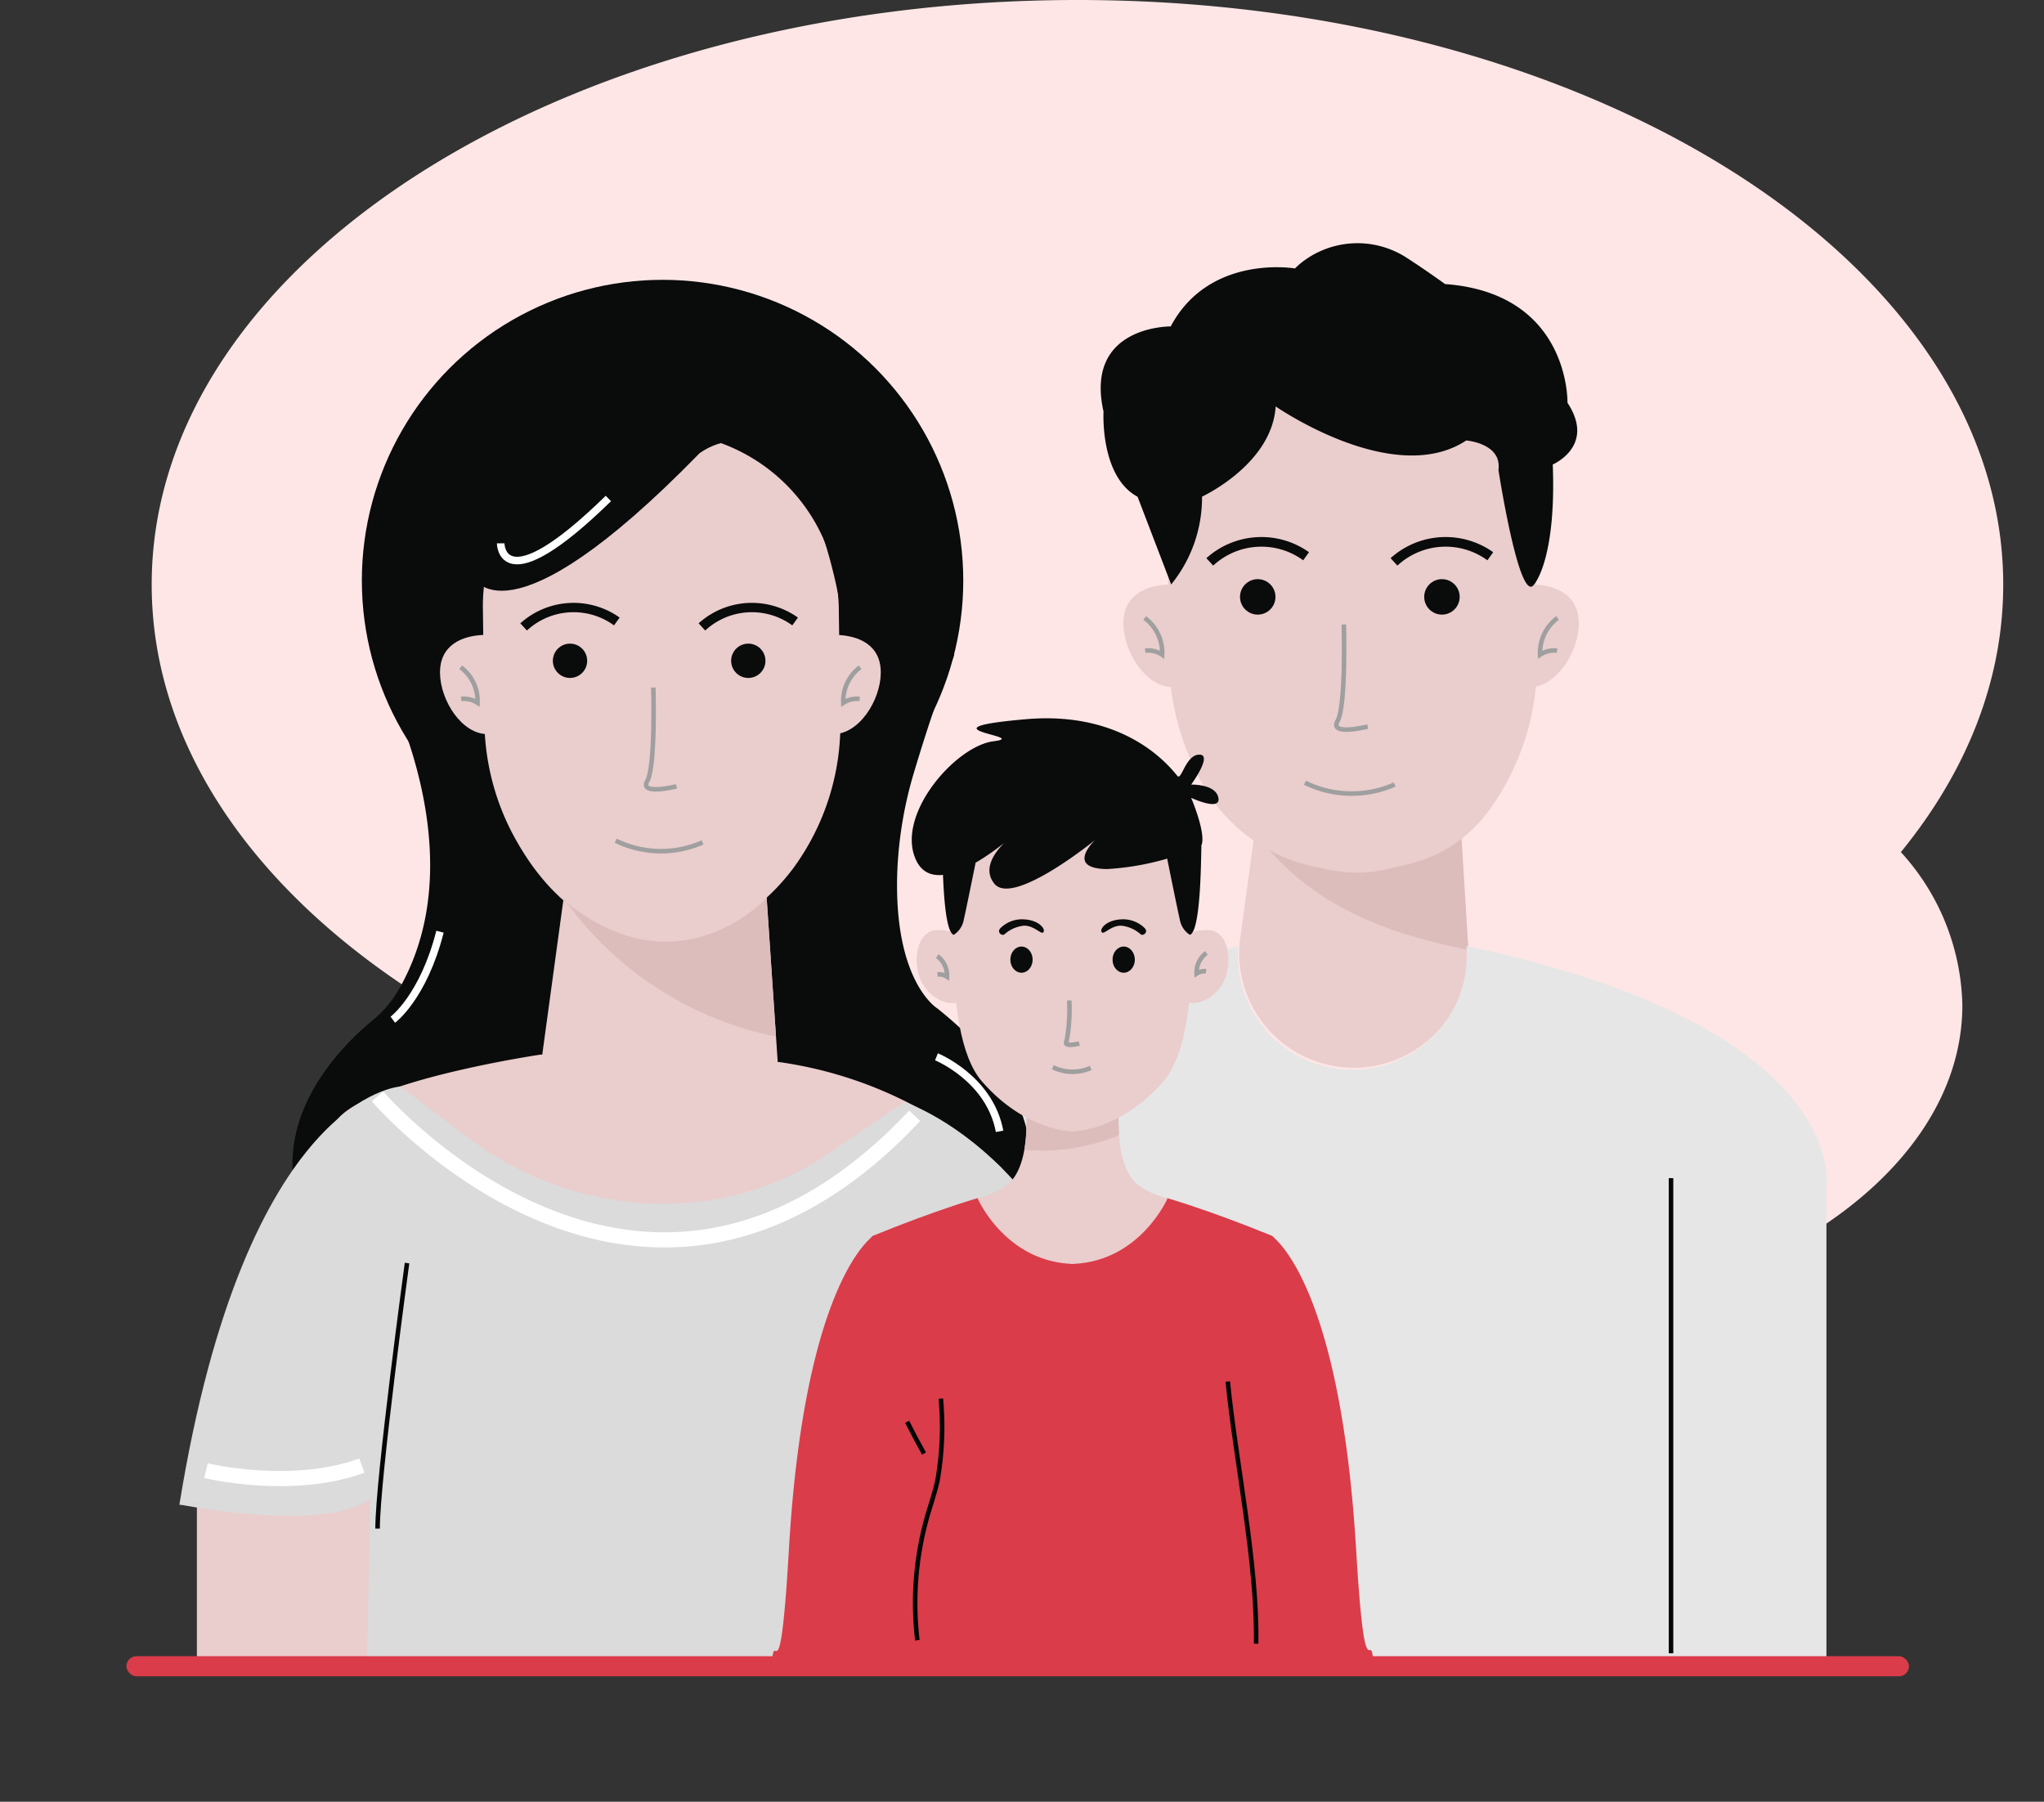 <svg xmlns="http://www.w3.org/2000/svg" width="135" height="118.999" viewBox="0 0 135 118.999">
  <rect x="0" y="0" width="135" height="118.999" fill="#333333" stroke="none"/>
  <g id="optima-restore" transform="translate(5 24.93)">
    <path id="Fill_1" data-name="Fill 1" d="M122.288,38.612C122.288,17.287,94.913,0,61.144,0S0,17.287,0,38.612c0,20.474,25.234,37.226,57.133,38.53,5.835,6.243,16.6,10.432,28.91,10.432,18.527,0,33.546-9.485,33.546-21.184a15.437,15.437,0,0,0-4.061-10.112c4.321-5.294,6.76-11.3,6.76-17.666" transform="translate(5.019 -24.93)" fill="#ffe6e6"/>
    <rect id="Rectangle_11729" data-name="Rectangle 11729" width="135" height="115" transform="translate(-5 -20.931)" fill="none"/>
    <g id="Group_2032" data-name="Group 2032" transform="translate(54.567 -8.876)">
      <path id="Path_18334" data-name="Path 18334" d="M334.013,216.526h0a7.564,7.564,0,0,0,7.809-8.072l-1.226-18.2a5.7,5.7,0,0,0-5.493-5.335h0a5.709,5.709,0,0,0-5.857,4.948l-2.466,18.067a7.562,7.562,0,0,0,7.232,8.589Z" transform="translate(-304.428 -162.062)" fill="#eacdcd"/>
      <path id="Path_18335" data-name="Path 18335" d="M341.866,219s-6.154,6.832-14.2-.121l.434.284c3.565,4.776,8.221,6.7,14.059,7.9h.2" transform="translate(-304.946 -180.417)" fill="#ddbcbc"/>
      <path id="Path_18336" data-name="Path 18336" d="M328.406,152.091h0a11.847,11.847,0,0,0-11.987,11.927l.1,7.729a16.849,16.849,0,0,0,1.745,7.392,11.1,11.1,0,0,0,10.6,6.6h0c3.689,0,6.612-1.11,8.679-3.814a16.623,16.623,0,0,0,3.266-10.35l-.1-7.552A12.233,12.233,0,0,0,328.406,152.091Z" transform="translate(-298.866 -144.318)" fill="#eacdcd"/>
      <path id="Path_18337" data-name="Path 18337" d="M315.509,235.481l.006.1a7.676,7.676,0,0,1,.013.775,7.56,7.56,0,1,1-15.091-.871c-3.866,1.05-23.237,6.89-22.176,18.328.154,1.662.3,3.326.3,5v24.107h60.722v-31.66S340.8,240.816,315.509,235.481Z" transform="translate(-278.22 -189.051)" fill="#e6e6e6"/>
      <ellipse id="Ellipse_888" data-name="Ellipse 888" cx="1.171" cy="1.171" rx="1.171" ry="1.171" transform="translate(22.332 22.197)" fill="#0a0b0b"/>
      <path id="Path_18338" data-name="Path 18338" d="M328.382,178.963l.383-.533a5.426,5.426,0,0,0-6.776.393l.449.49A4.683,4.683,0,0,1,328.382,178.963Z" transform="translate(-301.877 -158.012)" fill="#0a0b0b"/>
      <ellipse id="Ellipse_889" data-name="Ellipse 889" cx="1.171" cy="1.171" rx="1.171" ry="1.171" transform="translate(34.498 22.197)" fill="#0a0b0b"/>
      <path id="Path_18339" data-name="Path 18339" d="M354.858,178.963l.384-.533a5.427,5.427,0,0,0-6.777.393l.449.49A4.683,4.683,0,0,1,354.858,178.963Z" transform="translate(-316.187 -158.012)" fill="#0a0b0b"/>
      <path id="Path_18340" data-name="Path 18340" d="M341.154,190s.159,5.374-.414,6.379,1.993.366,1.993.366" transform="translate(-311.966 -164.81)" fill="none" stroke="#9f9f9f" stroke-miterlimit="10" stroke-width="0.3"/>
      <path id="Path_18341" data-name="Path 18341" d="M342.078,212.862a7.013,7.013,0,0,1-5.926-.118" transform="translate(-309.532 -177.101)" fill="none" stroke="#9f9f9f" stroke-miterlimit="10" stroke-width="0.3"/>
      <g id="Group_2030" data-name="Group 2030" transform="translate(41.435 22.547)">
        <path id="Path_18342" data-name="Path 18342" d="M368.392,191.018c1.776.032,3.246-2.282,3.275-4.154s-1.421-2.6-3.155-2.619Z" transform="translate(-368.392 -184.244)" fill="#eacdcd"/>
        <path id="Path_18343" data-name="Path 18343" d="M371.1,189.063a2.859,2.859,0,0,0-1.151,2.425,1.677,1.677,0,0,1,1.118-.268" transform="translate(-369.231 -186.849)" fill="none" stroke="#9f9f9f" stroke-miterlimit="10" stroke-width="0.3"/>
      </g>
      <g id="Group_2031" data-name="Group 2031" transform="translate(14.629 22.547)">
        <path id="Path_18344" data-name="Path 18344" d="M313.332,191.018c-1.776.032-3.246-2.282-3.275-4.154s1.421-2.6,3.155-2.619Z" transform="translate(-310.056 -184.244)" fill="#eacdcd"/>
        <path id="Path_18345" data-name="Path 18345" d="M313.122,189.063a2.859,2.859,0,0,1,1.151,2.425,1.677,1.677,0,0,0-1.118-.268" transform="translate(-311.713 -186.849)" fill="none" stroke="#9f9f9f" stroke-miterlimit="10" stroke-width="0.3"/>
      </g>
      <path id="Path_18346" data-name="Path 18346" d="M311.45,157.723a9.08,9.08,0,0,0,2.038-5.8s4.621-2.128,4.864-5.959c0,0,7.783,5.412,12.586,2.25,0,0,2.371.182,2.128,1.946,0,0,1.4,9.06,2.371,7.54,0,0,1.459-1.642,1.216-7.9,0,0,2.858-1.216.973-4.074,0,0,.182-7.235-8.087-7.843,0,0-1.188-.865-2.479-1.7a5.974,5.974,0,0,0-7.109.369q-.165.142-.323.3s-5.655-.973-8.208,3.83c0,0-5.715-.071-4.438,5.619,0,0-.243,4.292,2.249,5.629Z" transform="translate(-293.665 -135.176)" fill="#0a0b0b"/>
      <line id="Line_33" data-name="Line 33" y2="31.383" transform="translate(11.41 61.758)" fill="none" stroke="#040505" stroke-miterlimit="10" stroke-width="0.3"/>
      <line id="Line_34" data-name="Line 34" y2="31.383" transform="translate(50.799 61.758)" fill="none" stroke="#040505" stroke-miterlimit="10" stroke-width="0.3"/>
    </g>
    <g id="Group_2038" data-name="Group 2038" transform="translate(6.159 -6.448)">
      <g id="Group_2033" data-name="Group 2033" transform="translate(8.159)">
        <ellipse id="Ellipse_890" data-name="Ellipse 890" cx="19.861" cy="19.861" rx="19.861" ry="19.861" transform="translate(4.581)" fill="#0a0b0b"/>
        <path id="Path_18347" data-name="Path 18347" d="M195.862,192.582s7.426,12.507,1.672,22.138a7.467,7.467,0,0,1-1.669,1.889c-2.051,1.7-6.966,6.583-4.613,12.675,0,0,30.637,22.716,47.634-1.416,0,0,2.833-5.294-5.666-12.09,0,0-2.881-1.726-2.65-8.946a26.49,26.49,0,0,1,1.139-6.753c.62-2.068,1.582-5.093,2.57-7.5C235.948,188.522,195.862,192.582,195.862,192.582Z" transform="translate(-190.628 -167.656)" fill="#0a0b0b"/>
      </g>
      <path id="Path_18348" data-name="Path 18348" d="M229.589,162.37h0a11.466,11.466,0,0,0-11.6,11.544l.1,7.48a16.31,16.31,0,0,0,1.688,7.154c2.066,4.088,5.375,7.3,10.259,7.3h0c3.571,0,6.4-1.993,8.4-4.611a16.085,16.085,0,0,0,3.16-10.017l-.1-7.309A11.84,11.84,0,0,0,229.589,162.37Z" transform="translate(-197.256 -152.302)" fill="#eacdcd"/>
      <ellipse id="Ellipse_891" data-name="Ellipse 891" cx="1.133" cy="1.133" rx="1.133" ry="1.133" transform="translate(25.356 24.028)" fill="#0a0b0b"/>
      <path id="Path_18349" data-name="Path 18349" d="M229.566,188.378l.371-.516a5.251,5.251,0,0,0-6.558.38l.435.475A4.533,4.533,0,0,1,229.566,188.378Z" transform="translate(-200.171 -165.556)" fill="#0a0b0b"/>
      <ellipse id="Ellipse_892" data-name="Ellipse 892" cx="1.133" cy="1.133" rx="1.133" ry="1.133" transform="translate(37.131 24.028)" fill="#0a0b0b"/>
      <path id="Path_18350" data-name="Path 18350" d="M233.749,234.364h0a7.91,7.91,0,0,0,8.179-7.631,7.828,7.828,0,0,0-.013-.811l-1.282-19.029a5.96,5.96,0,0,0-5.745-5.579h0a5.97,5.97,0,0,0-6.125,5.174l-2.578,18.894a7.91,7.91,0,0,0,7.563,8.982Z" transform="translate(-201.647 -173.35)" fill="#eacdcd"/>
      <path id="Path_18351" data-name="Path 18351" d="M255.19,188.378l.371-.516a5.251,5.251,0,0,0-6.558.38l.435.475A4.533,4.533,0,0,1,255.19,188.378Z" transform="translate(-214.02 -165.556)" fill="#0a0b0b"/>
      <path id="Path_18352" data-name="Path 18352" d="M241.927,199.062s.153,5.2-.4,6.174,1.929.354,1.929.354" transform="translate(-209.935 -172.134)" fill="none" stroke="#9f9f9f" stroke-miterlimit="10" stroke-width="0.3"/>
      <path id="Path_18353" data-name="Path 18353" d="M242.822,221.185a6.787,6.787,0,0,1-5.736-.114" transform="translate(-207.579 -184.03)" fill="none" stroke="#9f9f9f" stroke-miterlimit="10" stroke-width="0.3"/>
      <path id="Path_18354" data-name="Path 18354" d="M216.577,164.778s2.112,5.037,14.948-8.124c0,0,7.149-5.687,9.749,12.673l.65-10.236-5.144-9.881-10.616,2.407-9.586,6.5Z" transform="translate(-196.494 -145.189)" fill="#0a0b0b"/>
      <g id="Group_2034" data-name="Group 2034" transform="translate(43.844 23.448)">
        <path id="Path_18355" data-name="Path 18355" d="M268.288,198.045c1.719.031,3.142-2.209,3.17-4.021s-1.376-2.518-3.053-2.535Z" transform="translate(-268.288 -191.489)" fill="#eacdcd"/>
        <path id="Path_18356" data-name="Path 18356" d="M270.907,196.153a2.767,2.767,0,0,0-1.113,2.347,1.624,1.624,0,0,1,1.082-.259" transform="translate(-269.1 -194.01)" fill="none" stroke="#9f9f9f" stroke-miterlimit="10" stroke-width="0.3"/>
      </g>
      <g id="Group_2035" data-name="Group 2035" transform="translate(17.901 23.448)">
        <path id="Path_18357" data-name="Path 18357" d="M215,198.045c-1.719.031-3.142-2.209-3.17-4.021s1.376-2.518,3.053-2.535Z" transform="translate(-211.829 -191.489)" fill="#eacdcd"/>
        <path id="Path_18358" data-name="Path 18358" d="M214.8,196.153a2.768,2.768,0,0,1,1.113,2.347,1.624,1.624,0,0,0-1.082-.259" transform="translate(-213.433 -194.01)" fill="none" stroke="#9f9f9f" stroke-miterlimit="10" stroke-width="0.3"/>
      </g>
      <path id="Path_18359" data-name="Path 18359" d="M242.616,229.127s-5.956,6.612-13.742-.118l.42.275a22.663,22.663,0,0,0,13.746,8.974h.191" transform="translate(-203.141 -188.32)" fill="#ddbcbc"/>
      <path id="Path_18360" data-name="Path 18360" d="M210.106,251.821s-16.866,2.5-13.231,6.131c0,0-3.643,14.048,13.231,13.43l26.979-1.117,2.272-4.362s3.075-1.285-.008-4.291c-.372-.363,1.625-1.953,1.184-2.338a27.177,27.177,0,0,0-14.683-6.963" transform="translate(-185.568 -200.65)" fill="#eacdcd"/>
      <path id="Path_18361" data-name="Path 18361" d="M235.817,257.433l-4.841,3.284c-7.067,4.992-16.9,4.39-23.812-.82l-4.624-3.487-3.065,37.853,39.252.255Z" transform="translate(-187.251 -203.13)" fill="#dbdbdb"/>
      <path id="Path_18362" data-name="Path 18362" d="M204.8,281.784s-1.946,14.275-1.946,17.536" transform="translate(-189.075 -216.845)" fill="none" stroke="#040505" stroke-miterlimit="10" stroke-width="0.3"/>
      <path id="Path_18363" data-name="Path 18363" d="M283.189,252.136s3.515,1.424,4.169,4.922" transform="translate(-232.498 -200.82)" fill="none" stroke="#fff" stroke-miterlimit="10" stroke-width="0.5"/>
      <path id="Path_18364" data-name="Path 18364" d="M220.551,174.848s0,3.994,7.113-2.96" transform="translate(-198.642 -157.447)" fill="none" stroke="#fff" stroke-miterlimit="10" stroke-width="0.5"/>
      <path id="Path_18365" data-name="Path 18365" d="M205.049,239.968s2.013-1.482,3.115-5.814" transform="translate(-190.263 -191.101)" fill="none" stroke="#fff" stroke-miterlimit="10" stroke-width="0.5"/>
      <path id="Path_18366" data-name="Path 18366" d="M200.217,317.743" transform="translate(-187.652 -236.28)" fill="#eb4b4d"/>
      <g id="Group_2036" data-name="Group 2036" transform="translate(0 53.28)">
        <path id="Path_18367" data-name="Path 18367" d="M176.888,315.006v11.182l11.224.434.222-12Z" transform="translate(-175.043 -287.875)" fill="#eacdcd"/>
        <path id="Path_18368" data-name="Path 18368" d="M188.972,256.41s-10.206.5-14.6,27.621l12.565-.381Z" transform="translate(-173.683 -256.41)" fill="#dbdbdb"/>
        <path id="Path_18369" data-name="Path 18369" d="M178.2,311.232s5.616,1.373,10.292-.331" transform="translate(-175.752 -285.862)" fill="none" stroke="#fff" stroke-miterlimit="10" stroke-width="1"/>
        <path id="Path_18370" data-name="Path 18370" d="M172.872,318.573" transform="translate(-172.872 -290.009)" fill="#eb4b4d"/>
        <path id="Path_18371" data-name="Path 18371" d="M174.372,316.052s9.55,1.907,12.565-.362" transform="translate(-173.683 -288.45)" fill="#dbdbdb"/>
      </g>
      <g id="Group_2037" data-name="Group 2037" transform="translate(48.567 54.303)">
        <path id="Path_18372" data-name="Path 18372" d="M295.119,318.621l-.917,8.611-11.224.434-.222-9.456Z" transform="translate(-280.83 -290.835)" fill="#dbdbdb"/>
        <path id="Path_18373" data-name="Path 18373" d="M278.565,258.636s14.288,4.55,15.3,28.255l-13.351.265Z" transform="translate(-278.565 -258.636)" fill="#dbdbdb"/>
        <path id="Path_18374" data-name="Path 18374" d="M297.554,314.816s-5.616,1.373-10.292-.331" transform="translate(-283.266 -288.822)" fill="#dbdbdb" stroke="#fff" stroke-miterlimit="10" stroke-width="1"/>
        <path id="Path_18375" data-name="Path 18375" d="M314.988,322.157" transform="translate(-298.251 -292.969)" fill="#dbdbdb"/>
        <path id="Path_18376" data-name="Path 18376" d="M296.429,320.125s-10.1,2.433-13.115.164" transform="translate(-281.132 -291.87)" fill="#dbdbdb"/>
      </g>
      <path id="Path_18377" data-name="Path 18377" d="M280.065,281.784s1.237,13.477,1.237,16.738" transform="translate(-230.809 -216.845)" fill="none" stroke="#040505" stroke-miterlimit="10" stroke-width="0.3"/>
      <path id="Path_18378" data-name="Path 18378" d="M238.331,259.107c-18.019,19.163-35.481-1.281-35.481-1.281" transform="translate(-189.075 -203.895)" fill="none" stroke="#fff" stroke-miterlimit="10" stroke-width="1"/>
    </g>
    <rect id="Rectangle_499" data-name="Rectangle 499" width="117.732" height="1.327" rx="0.664" transform="translate(3.349 84.456)" fill="#da3c4a"/>
    <g id="Group_2042" data-name="Group 2042" transform="translate(46.021 22.512)">
      <path id="Path_18379" data-name="Path 18379" d="M274.356,302.544h15.2V272.122c-3.556-.045-9.155.151-9.155.151s-2.7.771-6.836,2.456c-1.455.593.418,10.214.76,19.584C274.645,302.948,274.577,298.977,274.356,302.544Z" transform="translate(-266.865 -240.578)" fill="#da3c4a"/>
      <path id="Path_18380" data-name="Path 18380" d="M326.844,305.618h7.792c-.179-1.5-.543,2.261-1.1-7.061-1.08-17.977-5.622-20.754-5.622-20.754s-4.577,24.149-2.138,26.945A4.281,4.281,0,0,0,326.844,305.618Z" transform="translate(-294.989 -243.652)" fill="#da3c4a"/>
      <path id="Path_18381" data-name="Path 18381" d="M267.392,305.618a4.291,4.291,0,0,0,1.072-.87c2.44-2.8-2.138-26.945-2.138-26.945s-4.573,2.775-5.622,20.754c-.553,9.482-.9,5.619-1.082,7.061Z" transform="translate(-259.621 -243.652)" fill="#da3c4a"/>
      <path id="Path_18382" data-name="Path 18382" d="M311.67,302.544c-.221-3.567-.289.4.027-8.231.342-9.37,2.215-18.991.76-19.584-4.136-1.685-6.836-2.456-6.836-2.456s-5.6-.2-9.155-.151v30.422Z" transform="translate(-279.535 -240.578)" fill="#da3c4a"/>
      <path id="Path_18383" data-name="Path 18383" d="M301.647,264.793a5.111,5.111,0,0,1-1.871-.824c-1.724-1.165-1.333-5.169-1.333-5.169l-2.95-.483v-.041l-.125.02-.125-.02v.041l-2.951.483s.391,4-1.333,5.169a5.114,5.114,0,0,1-1.871.824s1.781,4.11,6.155,4.334v.012c.042,0,.083,0,.125-.006s.082.005.125.006v-.012C299.867,268.9,301.647,264.793,301.647,264.793Z" transform="translate(-275.548 -233.098)" fill="#eacdcd"/>
      <path id="Path_18384" data-name="Path 18384" d="M302.077,260.625a12.123,12.123,0,0,1,.007-1.826l-2.951-.483v-.041l-.125.02-.125-.02v.041l-2.95.483a11.732,11.732,0,0,1-.108,2.784A12.979,12.979,0,0,0,302.077,260.625Z" transform="translate(-279.189 -233.098)" fill="#ddbcbc"/>
      <g id="Group_2039" data-name="Group 2039" transform="translate(9.525 13.965)">
        <path id="Path_18385" data-name="Path 18385" d="M283.574,234.444a3.075,3.075,0,0,0-2.108-.528c-1.037.229-1.348,1.759-.95,3.026s2.091,2.446,3.162,1.32S283.574,234.444,283.574,234.444Z" transform="translate(-280.349 -233.873)" fill="#eacdcd"/>
        <path id="Path_18386" data-name="Path 18386" d="M317.488,234.444a3.075,3.075,0,0,1,2.108-.528c1.037.229,1.348,1.759.95,3.026s-2.091,2.446-3.162,1.32S317.488,234.444,317.488,234.444Z" transform="translate(-300.123 -233.873)" fill="#eacdcd"/>
      </g>
      <path id="Path_18387" data-name="Path 18387" d="M300.832,216.494c-.441-1.629-3.808-4.936-7.321-4.682-3.513-.254-6.88,3.053-7.321,4.682-.329,1.211-1.544,12.14,1.325,15.455s6,3.315,6,3.315,3.127,0,6-3.315S301.16,217.705,300.832,216.494Z" transform="translate(-273.691 -207.977)" fill="#eacdcd"/>
      <g id="Group_2040" data-name="Group 2040" transform="translate(14.964 13.276)">
        <path id="Path_18388" data-name="Path 18388" d="M292.308,232.929a2.025,2.025,0,0,1,1.573-.548c1.034.071,1.439.726,1.2.871-.152.092-.653-.51-1.3-.452a2.281,2.281,0,0,0-1.221.551C292.4,233.519,291.981,233.221,292.308,232.929Z" transform="translate(-292.187 -232.375)" fill="#0a0b0b"/>
        <ellipse id="Ellipse_893" data-name="Ellipse 893" cx="0.736" cy="0.864" rx="0.736" ry="0.864" transform="translate(0.745 1.799)" fill="#0a0b0b"/>
        <path id="Path_18389" data-name="Path 18389" d="M309.717,232.929a2.026,2.026,0,0,0-1.573-.548c-1.034.071-1.439.726-1.2.871.152.092.653-.51,1.3-.452a2.282,2.282,0,0,1,1.221.551C309.62,233.519,310.044,233.221,309.717,232.929Z" transform="translate(-300.127 -232.375)" fill="#0a0b0b"/>
        <ellipse id="Ellipse_894" data-name="Ellipse 894" cx="0.736" cy="0.864" rx="0.736" ry="0.864" transform="translate(7.495 1.799)" fill="#0a0b0b"/>
      </g>
      <path id="Path_18390" data-name="Path 18390" d="M284.774,226.663a1.512,1.512,0,0,0,.665-1.024c.185-.783,1.178-5.728,1.178-5.728a13.476,13.476,0,0,0-2.612.9C284.042,221,284,226.427,284.774,226.663Z" transform="translate(-272.801 -212.362)" fill="#0a0b0b"/>
      <path id="Path_18391" data-name="Path 18391" d="M317.439,226.663a1.511,1.511,0,0,1-.665-1.024c-.185-.783-1.178-5.728-1.178-5.728a13.476,13.476,0,0,1,2.612.9C318.171,221,318.216,226.427,317.439,226.663Z" transform="translate(-289.875 -212.362)" fill="#0a0b0b"/>
      <path id="Path_18392" data-name="Path 18392" d="M298.744,211.931a17.811,17.811,0,0,1-6.23,1.509c-2.783-.045-.751-1.934-.751-1.934s-5.433,4.433-6.67,2.9,1.458-3.376,1.458-3.376-5.189,4.8-6.614,1.849,2.564-7.567,5.108-7.881-5.209-.813,2.124-1.455c6.935-.607,9.793,3.529,10.027,3.76.27.266.54-1.421,1.441-1.421s-.547,1.98-.547,1.98,1.625-.055,1.8.872-1.8,0-1.8,0S299.144,211.186,298.744,211.931Z" transform="translate(-270.44 -203.483)" fill="#0a0b0b"/>
      <g id="Group_2041" data-name="Group 2041" transform="translate(8.893 43.802)">
        <path id="Path_18393" data-name="Path 18393" d="M278.974,304.59q.533,1.059,1.111,2.1" transform="translate(-278.974 -301.932)" fill="none" stroke="#040505" stroke-miterlimit="10" stroke-width="0.3"/>
        <path id="Path_18394" data-name="Path 18394" d="M281.859,301.265a20.527,20.527,0,0,1-.226,5.436c-.2.893-.516,1.756-.753,2.639a20.958,20.958,0,0,0-.572,7.885" transform="translate(-279.634 -300.135)" fill="none" stroke="#040505" stroke-miterlimit="10" stroke-width="0.3"/>
        <path id="Path_18395" data-name="Path 18395" d="M325.057,298.806c.524,5.277,1.968,12.015,1.873,17.316" transform="translate(-303.882 -298.806)" fill="none" stroke="#040505" stroke-miterlimit="10" stroke-width="0.3"/>
      </g>
      <path id="Path_18396" data-name="Path 18396" d="M321.224,237.206a1.606,1.606,0,0,0-.647,1.362.941.941,0,0,1,.628-.151" transform="translate(-292.566 -221.71)" fill="none" stroke="#9f9f9f" stroke-miterlimit="10" stroke-width="0.3"/>
      <path id="Path_18397" data-name="Path 18397" d="M283.3,237.659a1.607,1.607,0,0,1,.647,1.362.94.94,0,0,0-.628-.15" transform="translate(-272.419 -221.955)" fill="none" stroke="#9f9f9f" stroke-miterlimit="10" stroke-width="0.3"/>
      <path id="Path_18398" data-name="Path 18398" d="M302.026,244.038a11.214,11.214,0,0,1-.175,2.691c-.242.424.84.154.84.154" transform="translate(-282.427 -225.403)" fill="none" stroke="#9f9f9f" stroke-miterlimit="10" stroke-width="0.3"/>
      <path id="Path_18399" data-name="Path 18399" d="M302.416,253.68a2.959,2.959,0,0,1-2.5-.05" transform="translate(-281.4 -230.587)" fill="none" stroke="#9f9f9f" stroke-miterlimit="10" stroke-width="0.3"/>
    </g>
  </g>
</svg>
